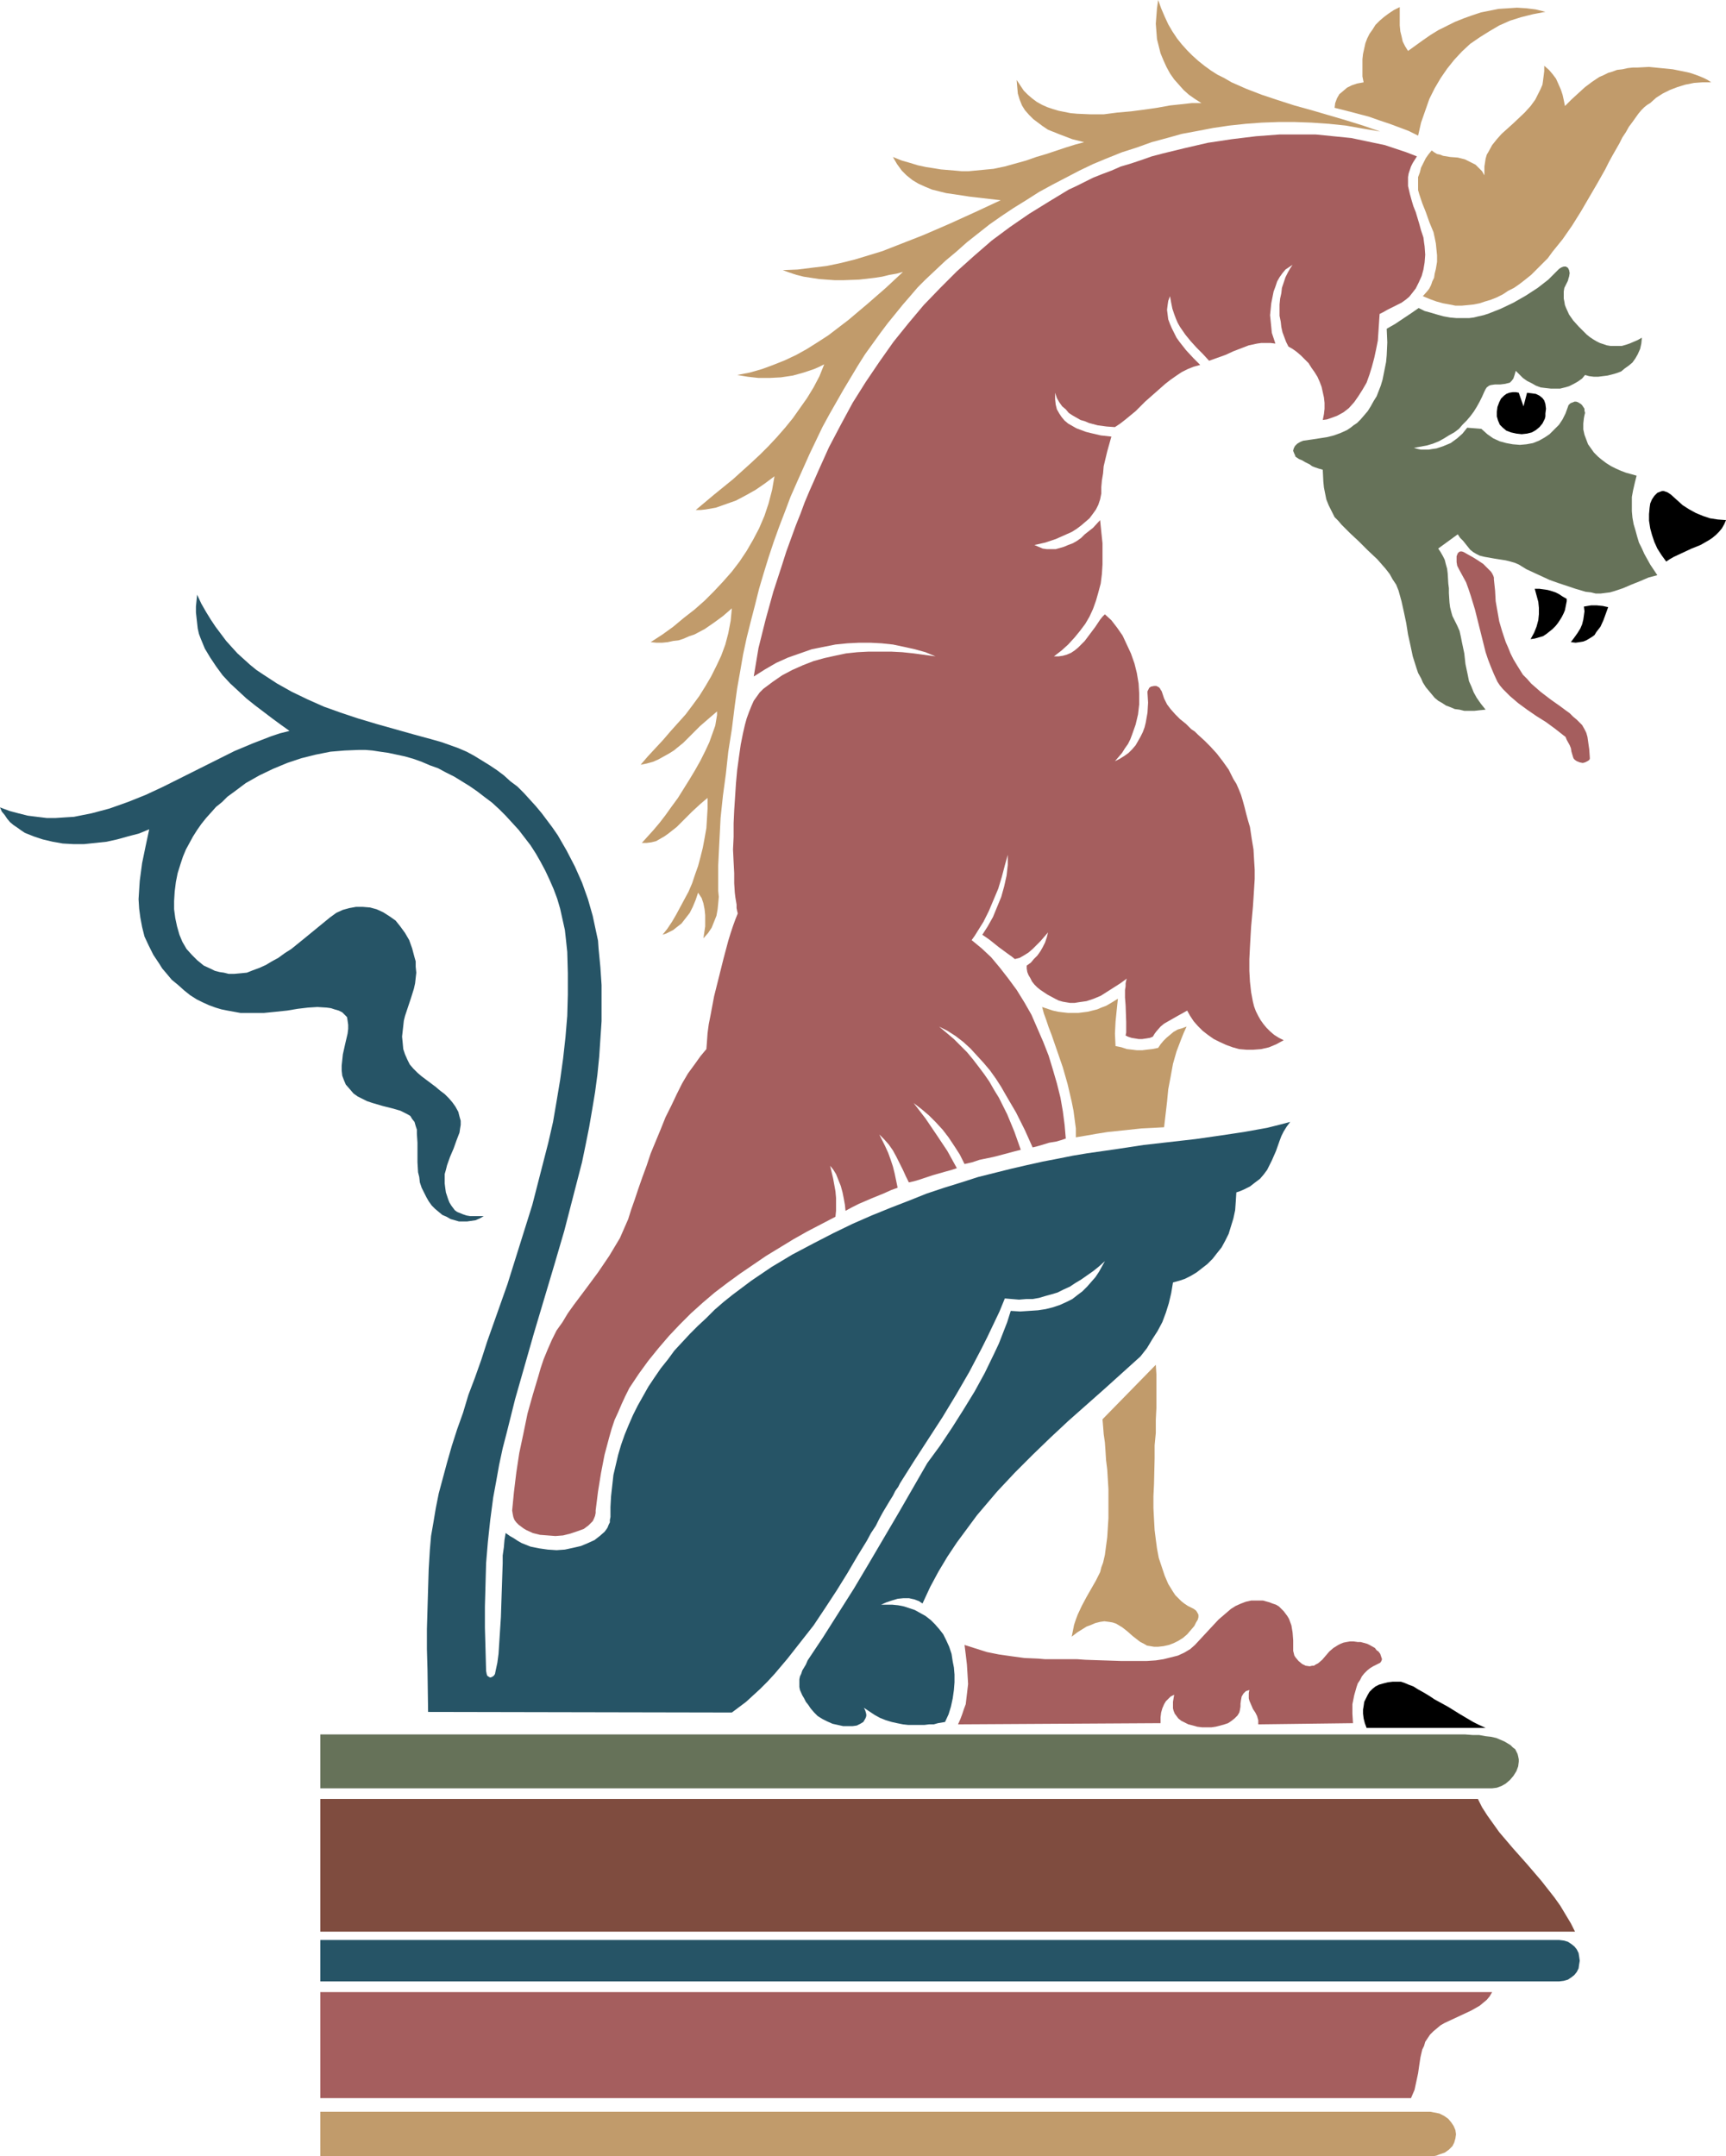 <?xml version="1.0" encoding="UTF-8" standalone="no"?>
<svg
   version="1.0"
   width="124.61mm"
   height="155.626mm"
   id="svg20"
   sodipodi:docname="Gargoyle 04.wmf"
   xmlns:inkscape="http://www.inkscape.org/namespaces/inkscape"
   xmlns:sodipodi="http://sodipodi.sourceforge.net/DTD/sodipodi-0.dtd"
   xmlns="http://www.w3.org/2000/svg"
   xmlns:svg="http://www.w3.org/2000/svg">
  <sodipodi:namedview
     id="namedview20"
     pagecolor="#ffffff"
     bordercolor="#000000"
     borderopacity="0.25"
     inkscape:showpageshadow="2"
     inkscape:pageopacity="0.0"
     inkscape:pagecheckerboard="0"
     inkscape:deskcolor="#d1d1d1"
     inkscape:document-units="mm" />
  <defs
     id="defs1">
    <pattern
       id="WMFhbasepattern"
       patternUnits="userSpaceOnUse"
       width="6"
       height="6"
       x="0"
       y="0" />
  </defs>
  <path
     style="fill:#7f4c3f;fill-opacity:1;fill-rule:evenodd;stroke:none"
     d="M 87.408,490.752 H 403.271 l 1.131,2.262 1.454,2.262 1.616,2.262 1.616,2.262 3.716,4.363 3.878,4.363 3.878,4.525 1.777,2.262 1.777,2.262 1.616,2.262 1.454,2.424 1.454,2.424 1.131,2.262 H 87.408 Z"
     id="path1" />
  <path
     style="fill:#000000;fill-opacity:1;fill-rule:evenodd;stroke:none"
     d="m 381.459,458.757 h 0.808 l 0.969,0.323 1.131,0.485 1.293,0.485 1.293,0.808 1.454,0.808 1.616,0.97 1.454,0.97 1.777,0.97 1.777,0.97 3.393,2.101 3.554,2.101 1.616,0.808 1.777,0.808 h -32.475 l -0.485,-1.293 -0.323,-1.293 -0.162,-1.293 v -1.131 l 0.162,-0.97 0.162,-1.131 0.485,-0.97 0.485,-0.97 0.485,-0.808 0.808,-0.808 0.808,-0.646 0.969,-0.485 1.131,-0.323 1.293,-0.323 1.293,-0.162 z"
     id="path2" />
  <path
     style="fill:#000000;fill-opacity:1;fill-rule:evenodd;stroke:none"
     d="m 450.125,138.484 0.162,-1.131 0.485,-1.131 0.646,-0.97 0.808,-0.808 0.808,-0.323 0.485,-0.162 h 0.485 l 0.485,0.162 0.485,0.162 0.485,0.323 0.485,0.323 1.616,1.454 1.616,1.454 1.777,1.131 1.777,0.97 1.939,0.808 1.939,0.646 2.1,0.323 2.262,0.162 -0.485,1.131 -0.646,1.131 -0.808,0.97 -0.808,0.808 -0.969,0.808 -0.969,0.646 -2.262,1.293 -2.424,0.97 -2.424,1.131 -2.424,1.131 -1.131,0.646 -0.969,0.646 -1.293,-1.778 -1.131,-1.778 -0.808,-1.778 -0.646,-1.939 -0.485,-1.778 -0.323,-2.101 v -1.778 z"
     id="path3" />
  <path
     style="fill:#000000;fill-opacity:1;fill-rule:evenodd;stroke:none"
     d="m 432.191,165.469 0.969,-0.162 0.969,-0.162 h 1.616 l 1.616,0.162 1.454,0.323 -0.646,1.778 -0.646,1.778 -0.808,1.778 -1.131,1.454 -0.485,0.808 -0.646,0.485 -0.808,0.485 -0.808,0.485 -0.808,0.323 -0.969,0.162 -1.131,0.162 -1.293,-0.162 0.969,-1.293 0.808,-1.131 0.808,-1.293 0.485,-1.131 0.323,-1.293 0.162,-1.131 0.162,-1.131 z"
     id="path4" />
  <path
     style="fill:#000000;fill-opacity:1;fill-rule:evenodd;stroke:none"
     d="m 418.781,160.622 h 1.293 l 1.131,0.162 1.131,0.162 1.131,0.323 0.969,0.323 0.969,0.485 0.969,0.646 1.131,0.646 v 0.646 l -0.162,0.808 -0.162,0.808 -0.162,0.808 -0.323,0.808 -0.485,0.97 -0.485,0.808 -0.646,0.97 -0.646,0.808 -0.808,0.808 -0.808,0.646 -0.808,0.646 -0.969,0.646 -1.131,0.323 -1.131,0.323 -1.131,0.162 0.969,-1.778 0.646,-1.616 0.485,-1.778 0.162,-1.616 v -1.778 l -0.162,-1.616 -0.485,-1.778 z"
     id="path5" />
  <path
     style="fill:#000000;fill-opacity:1;fill-rule:evenodd;stroke:none"
     d="m 415.711,110.852 0.969,-3.717 1.293,0.162 1.131,0.162 0.969,0.485 0.808,0.646 0.485,0.646 0.323,0.97 0.162,1.293 -0.162,1.293 v 0.808 l -0.162,0.646 -0.646,1.293 -0.808,0.97 -0.969,0.808 -1.131,0.646 -1.293,0.323 -1.454,0.162 -1.454,-0.162 -1.454,-0.323 -1.293,-0.485 -0.969,-0.808 -0.808,-0.808 -0.485,-1.131 -0.323,-1.131 v -1.293 l 0.162,-1.293 0.485,-1.293 0.485,-0.97 0.808,-0.808 0.646,-0.485 0.808,-0.323 0.969,-0.162 h 0.808 l 0.808,0.162 z"
     id="path6" />
  <path
     style="fill:#667259;fill-opacity:1;fill-rule:evenodd;stroke:none"
     d="m 87.408,473.139 v 14.705 H 407.148 l 1.293,-0.162 1.293,-0.485 1.131,-0.646 1.131,-0.97 0.969,-1.131 0.808,-1.293 0.485,-1.293 0.162,-1.293 v -0.646 l -0.162,-0.808 -0.162,-0.646 -0.323,-0.646 -0.323,-0.646 -0.646,-0.485 -0.646,-0.646 -0.808,-0.485 -0.808,-0.485 -1.131,-0.485 -1.131,-0.485 -1.454,-0.323 -1.454,-0.162 -1.777,-0.323 h -1.777 l -2.1,-0.162 z"
     id="path7" />
  <path
     style="fill:#667259;fill-opacity:1;fill-rule:evenodd;stroke:none"
     d="m 432.191,114.083 -0.162,1.454 v 1.616 l 0.323,1.454 0.485,1.293 0.485,1.293 0.808,1.131 0.808,1.131 1.131,1.131 0.969,0.808 1.293,0.97 1.293,0.808 1.293,0.646 1.454,0.646 1.293,0.485 2.908,0.808 -0.485,1.939 -0.485,2.101 -0.323,1.778 v 1.939 1.939 l 0.162,1.778 0.323,1.778 0.485,1.616 0.485,1.778 0.485,1.616 0.808,1.616 0.646,1.454 1.616,2.909 1.939,2.909 -2.424,0.646 -2.262,0.97 -2.424,0.97 -2.262,0.97 -2.424,0.808 -1.131,0.323 -1.293,0.162 -1.293,0.162 h -1.293 l -1.293,-0.323 -1.454,-0.162 -2.747,-0.808 -2.424,-0.808 -2.424,-0.808 -2.262,-0.808 -2.1,-0.97 -2.1,-0.97 -2.1,-0.97 -2.1,-1.293 -1.131,-0.485 -1.131,-0.323 -1.293,-0.323 -3.07,-0.485 -2.747,-0.485 -1.293,-0.323 -0.969,-0.485 -0.808,-0.485 -0.808,-0.646 -0.646,-0.808 -0.646,-0.808 -0.646,-0.808 -0.808,-0.808 -0.646,-0.97 -5.332,3.878 0.646,0.97 0.646,1.131 0.485,0.97 0.323,1.293 0.323,1.131 0.162,1.293 0.162,2.747 0.162,1.293 v 1.293 l 0.162,2.585 0.162,1.293 0.323,1.293 0.323,1.131 0.485,0.97 0.808,1.616 0.646,1.454 0.323,1.454 0.323,1.616 0.646,3.07 0.323,2.909 0.646,3.07 0.323,1.616 0.646,1.454 0.646,1.616 0.808,1.454 1.131,1.616 1.293,1.616 -1.616,0.162 -1.454,0.162 h -1.293 -1.454 l -1.293,-0.323 -1.293,-0.162 -1.131,-0.485 -1.293,-0.485 -0.969,-0.646 -1.131,-0.646 -0.969,-0.808 -0.808,-0.97 -0.808,-0.97 -0.808,-0.97 -0.808,-1.293 -0.485,-1.131 -0.808,-1.454 -0.485,-1.454 -0.969,-3.07 -0.646,-3.07 -0.646,-2.909 -0.485,-3.07 -0.646,-3.07 -0.646,-2.909 -0.808,-2.909 -0.646,-1.616 -0.969,-1.454 -0.808,-1.454 -1.131,-1.454 -2.262,-2.585 -2.585,-2.424 -2.424,-2.424 -2.424,-2.262 -2.262,-2.262 -0.969,-1.131 -0.969,-0.97 -0.808,-1.616 -0.808,-1.616 -0.646,-1.616 -0.323,-1.616 -0.323,-1.616 -0.162,-1.616 -0.162,-3.232 -1.131,-0.323 -0.969,-0.323 -0.808,-0.323 -0.646,-0.485 -1.293,-0.646 -0.808,-0.485 -0.808,-0.323 -0.485,-0.323 -0.485,-0.323 -0.162,-0.485 -0.162,-0.323 -0.323,-0.808 0.162,-0.646 0.323,-0.646 0.646,-0.646 0.808,-0.485 0.808,-0.323 1.131,-0.162 1.131,-0.162 2.1,-0.323 2.1,-0.323 1.939,-0.485 1.777,-0.646 1.777,-0.808 0.969,-0.646 0.808,-0.646 0.969,-0.646 0.969,-0.97 1.939,-2.262 0.808,-1.293 0.808,-1.454 0.808,-1.293 1.131,-2.909 0.485,-1.616 0.323,-1.616 0.646,-3.232 0.162,-1.778 0.162,-3.555 -0.162,-3.717 2.262,-1.293 4.362,-2.909 2.1,-1.454 1.616,0.808 1.777,0.485 1.616,0.485 1.777,0.485 1.777,0.323 1.777,0.162 h 1.777 1.616 l 1.293,-0.162 1.293,-0.323 1.454,-0.323 1.454,-0.485 1.616,-0.646 1.616,-0.646 3.393,-1.616 3.393,-1.939 3.231,-2.101 1.454,-1.131 1.454,-1.131 1.293,-1.293 1.131,-1.131 0.485,-0.485 0.485,-0.323 0.323,-0.162 0.485,-0.162 h 0.646 l 0.162,0.162 0.323,0.162 0.323,0.646 0.162,0.808 -0.162,0.97 -0.162,0.485 -0.162,0.646 -0.485,0.97 -0.485,0.97 -0.162,0.97 v 0.97 0.97 l 0.162,0.808 0.162,0.97 0.323,0.808 0.808,1.778 1.131,1.616 1.454,1.616 1.454,1.454 0.808,0.808 0.808,0.646 0.969,0.646 0.808,0.485 0.969,0.485 0.969,0.323 0.969,0.323 0.969,0.162 h 0.969 1.131 0.969 l 1.131,-0.323 0.969,-0.323 1.131,-0.485 1.131,-0.485 1.131,-0.646 -0.162,1.616 -0.323,1.454 -0.646,1.454 -0.646,1.131 -0.808,1.131 -0.969,0.808 -1.131,0.808 -0.969,0.808 -1.293,0.485 -1.131,0.323 -1.293,0.323 -1.293,0.162 -1.293,0.162 h -1.131 l -1.293,-0.162 -1.131,-0.323 -0.808,0.97 -1.131,0.808 -1.131,0.646 -1.293,0.646 -1.131,0.323 -1.293,0.323 h -1.293 -1.293 l -1.454,-0.162 -1.293,-0.162 -1.293,-0.485 -1.131,-0.646 -1.293,-0.646 -1.131,-0.808 -0.969,-0.97 -0.969,-0.97 -0.323,1.131 -0.323,0.97 -0.485,0.646 -0.485,0.485 -0.646,0.162 -0.646,0.162 -1.293,0.162 h -1.454 l -1.131,0.162 -0.485,0.162 -0.646,0.485 -0.323,0.485 -0.323,0.646 -0.646,1.454 -0.646,1.293 -0.808,1.454 -0.808,1.293 -0.969,1.293 -0.969,1.131 -1.131,1.131 -0.969,1.131 -1.293,0.97 -1.454,0.808 -1.293,0.808 -1.454,0.808 -1.616,0.646 -1.616,0.485 -1.777,0.323 -1.777,0.323 1.131,0.323 0.808,0.162 h 1.131 0.969 l 0.969,-0.162 1.131,-0.162 1.939,-0.646 1.939,-0.808 1.777,-1.293 1.454,-1.293 1.293,-1.616 3.878,0.323 1.616,1.454 1.616,1.131 1.777,0.808 1.777,0.485 1.777,0.323 1.939,0.162 1.777,-0.162 1.777,-0.323 1.616,-0.646 1.454,-0.808 1.454,-0.97 1.293,-1.293 1.293,-1.293 0.969,-1.454 0.808,-1.616 0.646,-1.778 0.162,-0.485 0.485,-0.485 0.323,-0.162 0.485,-0.162 0.323,-0.162 h 0.485 l 0.485,0.162 0.808,0.485 0.323,0.323 0.323,0.485 0.323,0.485 v 0.485 l 0.162,0.646 -0.162,0.646 z"
     id="path8" />
  <path
     style="fill:#265466;fill-opacity:1;fill-rule:evenodd;stroke:none"
     d="m 251.721,437.427 2.1,-4.525 2.262,-4.201 2.424,-4.04 2.585,-3.878 2.747,-3.717 2.747,-3.717 2.747,-3.232 2.747,-3.232 4.847,-5.171 4.847,-4.848 4.847,-4.686 4.847,-4.525 9.856,-8.726 9.856,-8.888 1.777,-2.262 1.454,-2.424 1.454,-2.262 1.293,-2.424 0.969,-2.585 0.808,-2.585 0.646,-2.747 0.485,-2.909 1.777,-0.485 1.454,-0.485 1.616,-0.808 1.616,-0.97 1.454,-1.131 1.454,-1.131 1.454,-1.454 1.131,-1.454 1.293,-1.616 0.969,-1.778 0.969,-1.939 0.646,-2.101 0.646,-2.101 0.485,-2.262 0.162,-2.262 0.162,-2.585 0.969,-0.323 1.131,-0.485 1.616,-0.808 1.454,-1.131 1.293,-0.97 0.969,-1.131 0.969,-1.293 0.646,-1.293 0.646,-1.293 1.131,-2.585 0.969,-2.747 0.485,-1.293 0.646,-1.293 0.808,-1.293 0.969,-1.293 -3.07,0.808 -3.231,0.808 -6.301,1.131 -6.463,0.97 -6.786,0.97 -7.109,0.808 -7.109,0.808 -7.432,1.131 -7.917,1.131 -3.878,0.646 -4.039,0.808 -4.201,0.808 -4.362,0.97 -4.201,0.97 -4.524,1.131 -4.524,1.131 -4.524,1.454 -4.685,1.454 -4.847,1.616 -4.847,1.939 -5.009,1.939 -5.17,2.101 -5.17,2.262 -5.332,2.585 -5.332,2.747 -5.816,3.07 -5.655,3.393 -5.493,3.717 -2.585,1.939 -2.585,1.939 -2.424,1.939 -2.424,2.101 -2.262,2.262 -2.262,2.101 -2.262,2.262 -2.1,2.262 -2.1,2.262 -1.777,2.424 -1.939,2.424 -1.777,2.585 -1.616,2.424 -1.454,2.585 -1.454,2.585 -1.293,2.585 -1.131,2.585 -1.131,2.747 -0.969,2.747 -0.808,2.747 -0.646,2.747 -0.646,2.747 -0.323,2.909 -0.323,2.909 -0.162,2.909 v 2.747 l -0.162,0.808 v 0.646 l -0.323,0.646 -0.323,0.808 -0.323,0.485 -0.485,0.646 -1.293,1.131 -1.454,1.131 -1.777,0.808 -1.939,0.808 -2.1,0.485 -2.262,0.485 -2.262,0.162 -2.424,-0.162 -2.262,-0.323 -2.424,-0.485 -2.424,-0.97 -1.131,-0.646 -0.969,-0.646 -1.131,-0.646 -1.131,-0.808 -0.323,1.939 -0.162,1.939 -0.323,2.262 v 2.101 l -0.162,4.848 -0.162,4.848 -0.162,5.009 -0.323,5.009 -0.323,5.009 -0.323,2.424 -0.485,2.262 -0.162,0.808 -0.323,0.485 -0.485,0.323 -0.485,0.162 -0.323,-0.162 -0.485,-0.323 -0.162,-0.485 -0.162,-0.808 -0.162,-5.979 -0.162,-5.817 v -5.817 l 0.162,-5.979 0.162,-5.817 0.485,-5.817 0.646,-5.979 0.808,-6.14 0.808,-4.363 0.808,-4.525 0.969,-4.525 1.131,-4.363 2.262,-9.049 2.585,-9.049 2.585,-9.049 2.747,-9.211 2.747,-9.211 2.747,-9.372 2.424,-9.372 2.424,-9.372 0.969,-4.686 0.969,-4.848 0.808,-4.686 0.808,-4.848 0.646,-4.848 0.485,-4.848 0.323,-4.848 0.323,-4.848 v -4.848 -5.009 l -0.323,-4.848 -0.485,-5.009 -0.162,-2.262 -0.485,-2.262 -0.969,-4.525 -1.293,-4.525 -1.616,-4.525 -1.939,-4.363 -2.262,-4.363 -2.424,-4.201 -1.454,-2.101 -1.454,-1.939 -1.454,-1.939 -1.616,-1.939 -1.616,-1.778 -1.616,-1.778 -1.777,-1.778 -1.939,-1.454 -1.777,-1.616 -1.939,-1.454 -1.939,-1.293 -2.1,-1.293 -2.1,-1.293 -2.1,-1.131 -2.262,-0.97 -2.262,-0.808 -2.262,-0.808 -2.262,-0.646 -5.332,-1.454 -5.17,-1.454 -5.17,-1.454 -4.847,-1.454 -4.847,-1.616 -4.524,-1.616 -4.362,-1.939 -4.362,-2.101 -4.039,-2.262 -3.716,-2.424 -1.939,-1.293 -1.777,-1.454 -3.393,-3.07 -1.616,-1.778 -1.454,-1.616 -1.454,-1.939 -1.454,-1.939 -1.293,-1.939 -1.293,-2.101 -1.293,-2.262 -1.131,-2.424 -0.162,1.616 -0.162,1.616 v 1.616 l 0.162,1.454 0.162,1.454 0.162,1.454 0.323,1.454 0.485,1.293 1.131,2.747 1.454,2.424 1.616,2.424 1.777,2.424 2.1,2.262 2.1,1.939 2.262,2.101 2.424,1.939 4.685,3.555 2.424,1.778 2.262,1.616 -2.585,0.646 -2.424,0.808 -5.009,1.939 -5.009,2.101 -4.847,2.424 -4.847,2.424 -4.847,2.424 -4.847,2.424 -4.847,2.262 -4.847,1.939 -5.009,1.778 -2.424,0.646 -2.424,0.646 -2.424,0.485 -2.424,0.485 -2.585,0.162 -2.424,0.162 H 12.764 L 10.179,222.834 7.594,222.511 5.009,221.865 2.585,221.218 0,220.249 l 0.485,1.131 0.808,0.97 0.646,0.97 0.808,0.97 0.969,0.808 0.969,0.646 1.131,0.808 0.969,0.646 2.424,0.97 2.424,0.808 2.747,0.646 2.747,0.485 2.908,0.162 h 2.908 l 3.07,-0.323 3.07,-0.323 2.908,-0.646 2.908,-0.808 3.07,-0.808 2.747,-1.131 -0.485,2.262 -0.485,2.262 -0.969,4.686 -0.323,2.424 -0.323,2.424 -0.162,2.424 -0.162,2.585 0.162,2.585 0.323,2.424 0.485,2.585 0.646,2.585 1.131,2.424 1.293,2.585 1.616,2.424 0.808,1.293 0.969,1.131 1.616,1.939 1.777,1.454 1.616,1.454 1.616,1.293 1.777,1.131 1.616,0.808 1.777,0.808 1.777,0.646 1.616,0.485 1.616,0.323 1.777,0.323 1.777,0.323 h 3.231 3.231 l 3.231,-0.323 3.07,-0.323 2.908,-0.485 2.747,-0.323 2.585,-0.162 2.585,0.162 1.131,0.162 0.969,0.323 1.131,0.323 0.969,0.485 0.323,0.323 0.323,0.323 0.646,0.646 0.162,0.97 0.162,1.131 v 1.131 l -0.162,1.293 -0.646,2.747 -0.646,2.909 -0.323,3.07 v 1.293 l 0.162,1.454 0.485,1.293 0.485,1.131 1.131,1.293 0.969,1.131 1.131,0.808 1.293,0.646 1.293,0.646 1.454,0.485 2.747,0.808 1.293,0.323 1.293,0.323 1.131,0.323 1.131,0.323 0.969,0.485 0.969,0.485 0.808,0.485 0.485,0.808 0.646,0.808 0.323,1.131 0.323,0.97 v 1.131 l 0.162,2.424 v 2.585 2.747 l 0.162,2.747 0.323,1.293 0.162,1.454 0.485,1.454 0.646,1.293 0.646,1.293 0.646,1.131 0.808,1.131 0.969,0.97 0.969,0.808 0.969,0.808 1.131,0.485 1.131,0.646 1.131,0.323 1.131,0.323 h 1.131 1.131 l 1.131,-0.162 1.131,-0.162 1.131,-0.485 1.131,-0.646 h -1.293 -1.293 -1.131 l -0.969,-0.162 -0.969,-0.323 -0.808,-0.323 -0.808,-0.323 -0.646,-0.485 -0.485,-0.646 -0.485,-0.646 -0.485,-0.808 -0.323,-0.808 -0.323,-0.97 -0.323,-0.97 -0.162,-1.131 -0.162,-1.293 v -1.293 -1.293 l 0.323,-1.131 0.323,-1.293 0.808,-2.262 0.969,-2.262 0.808,-2.262 0.808,-2.101 0.162,-1.131 0.162,-0.97 v -1.131 l -0.323,-1.131 -0.323,-1.293 -0.808,-1.454 -0.808,-1.131 -0.969,-1.131 -1.131,-1.131 -1.293,-0.97 -1.131,-0.97 -1.293,-0.97 -2.585,-1.939 -1.131,-0.97 -1.131,-1.131 -0.969,-1.131 -0.646,-1.293 -0.646,-1.454 -0.485,-1.454 -0.162,-1.778 -0.162,-1.616 0.162,-1.454 0.162,-1.454 0.162,-1.454 0.323,-1.293 1.616,-4.848 0.808,-2.585 0.323,-1.454 0.162,-1.454 0.162,-1.454 -0.162,-1.616 v -1.454 l -0.323,-1.131 -0.646,-2.424 -0.808,-2.262 -1.131,-1.939 -1.293,-1.778 -1.293,-1.616 -1.616,-1.131 -1.777,-1.131 -1.777,-0.808 -1.777,-0.485 -1.939,-0.162 h -1.939 l -1.777,0.323 -1.777,0.485 -1.777,0.808 -1.777,1.293 -3.554,2.909 -3.554,2.909 -3.393,2.747 -1.777,1.131 -1.777,1.293 -1.777,0.97 -1.616,0.97 -1.777,0.808 -1.777,0.646 -1.616,0.646 -1.616,0.162 -1.777,0.162 h -1.616 l -1.293,-0.323 -1.131,-0.162 -1.293,-0.323 -0.969,-0.485 -2.1,-0.97 -1.777,-1.454 -1.454,-1.454 -1.454,-1.616 -1.131,-1.939 -0.808,-1.939 -0.646,-2.262 -0.485,-2.262 -0.323,-2.424 v -2.262 l 0.162,-2.585 0.323,-2.585 0.485,-2.424 0.808,-2.585 0.646,-1.939 0.808,-1.939 0.969,-1.778 0.969,-1.778 1.131,-1.778 1.131,-1.616 1.293,-1.616 1.454,-1.616 1.293,-1.454 1.616,-1.293 1.454,-1.454 1.777,-1.293 3.231,-2.424 3.716,-2.101 3.716,-1.778 3.878,-1.616 3.878,-1.293 3.878,-0.97 4.039,-0.808 3.878,-0.323 3.878,-0.162 H 99.687 l 1.939,0.162 2.1,0.323 2.262,0.323 2.262,0.485 2.262,0.485 2.262,0.646 2.262,0.808 2.262,0.97 2.262,0.808 2.1,1.131 2.262,1.131 2.1,1.293 2.1,1.293 2.1,1.454 2.1,1.616 1.939,1.454 1.939,1.778 1.777,1.778 1.777,1.939 1.777,1.939 1.616,2.101 1.616,2.101 1.454,2.262 1.293,2.262 1.293,2.424 1.131,2.424 1.131,2.585 0.969,2.585 0.808,2.747 0.646,2.909 0.646,2.909 0.323,2.909 0.323,3.07 0.162,5.817 v 5.817 l -0.162,5.817 -0.485,5.817 -0.646,5.817 -0.808,5.817 -0.969,5.817 -0.969,5.656 -1.293,5.656 -1.454,5.656 -1.454,5.656 -1.454,5.656 -3.393,10.827 -3.393,10.827 -3.716,10.503 -1.777,5.009 -1.616,5.009 -1.777,5.009 -1.777,4.686 -1.454,4.848 -1.616,4.525 -1.454,4.525 -1.293,4.525 -1.131,4.201 -1.131,4.201 -0.808,4.04 -0.646,3.878 -0.646,3.717 -0.323,3.717 -0.323,5.332 -0.162,5.333 -0.162,5.494 -0.162,5.494 v 5.494 l 0.162,5.656 0.162,11.473 82.884,0.162 1.939,-1.454 1.939,-1.454 1.939,-1.778 1.939,-1.778 1.939,-1.939 1.939,-2.101 3.554,-4.201 3.554,-4.525 3.554,-4.525 3.231,-4.848 3.07,-4.686 2.908,-4.686 2.747,-4.686 1.293,-2.101 1.293,-2.101 1.131,-2.101 1.293,-1.939 0.969,-1.939 0.969,-1.778 0.969,-1.616 0.969,-1.616 0.808,-1.293 0.646,-1.293 0.808,-1.131 0.485,-0.97 3.878,-6.14 7.755,-11.958 3.716,-6.14 3.554,-6.14 3.393,-6.464 1.616,-3.232 1.616,-3.393 1.616,-3.393 1.454,-3.555 1.939,0.162 1.939,0.162 1.939,-0.162 h 1.777 l 1.777,-0.323 1.616,-0.485 1.777,-0.485 1.616,-0.485 1.616,-0.808 1.777,-0.808 1.454,-0.97 1.616,-0.97 1.616,-1.131 1.616,-1.131 1.616,-1.293 1.616,-1.454 -0.808,1.454 -0.808,1.454 -0.969,1.454 -1.131,1.293 -1.131,1.293 -1.293,1.293 -1.293,0.97 -1.454,1.131 -1.616,0.808 -1.777,0.808 -1.939,0.646 -1.939,0.485 -2.1,0.323 -2.424,0.162 -2.424,0.162 -2.585,-0.162 -0.969,3.07 -1.131,2.909 -1.131,2.909 -1.293,2.747 -2.585,5.332 -2.747,5.009 -3.07,5.009 -3.07,4.848 -3.231,4.848 -3.554,4.848 -7.917,13.735 -8.078,13.735 -4.039,6.787 -4.201,6.625 -4.201,6.625 -4.201,6.302 -0.485,1.131 -0.485,0.808 -0.485,0.808 -0.323,0.97 -0.323,0.646 -0.162,0.808 v 0.646 0.808 0.646 l 0.162,0.808 0.646,1.454 0.485,0.808 0.485,0.97 0.646,0.808 0.646,0.97 0.969,1.131 0.969,0.97 1.293,0.808 1.293,0.646 1.454,0.646 1.454,0.323 1.454,0.323 h 1.293 1.293 l 1.131,-0.162 0.969,-0.485 0.808,-0.485 0.485,-0.808 0.162,-0.323 0.162,-0.485 v -0.485 l -0.162,-0.646 -0.162,-0.485 -0.323,-0.646 1.454,0.97 1.454,0.97 1.454,0.808 1.616,0.646 1.616,0.485 1.454,0.323 1.616,0.323 1.454,0.162 h 1.454 1.616 1.293 l 1.293,-0.162 h 1.293 l 1.131,-0.323 0.969,-0.162 0.969,-0.162 0.969,-2.101 0.646,-2.101 0.485,-2.262 0.323,-2.262 0.162,-2.101 v -2.101 l -0.162,-1.939 -0.323,-1.616 -0.323,-2.101 -0.646,-1.939 -0.808,-1.778 -0.808,-1.616 -1.131,-1.454 -1.131,-1.293 -1.131,-1.131 -1.454,-1.131 -1.454,-0.808 -1.454,-0.808 -1.454,-0.485 -1.454,-0.485 -1.616,-0.323 -1.616,-0.162 h -1.454 -1.616 l 1.454,-0.646 1.454,-0.485 1.616,-0.485 1.616,-0.162 h 1.454 l 1.454,0.323 1.293,0.485 z"
     id="path9" />
  <path
     style="fill:#265466;fill-opacity:1;fill-rule:evenodd;stroke:none"
     d="M 87.408,529.211 H 425.405 l 1.293,0.162 1.131,0.323 0.969,0.646 0.808,0.646 0.646,0.808 0.485,0.97 0.162,0.97 0.162,1.131 -0.162,0.97 -0.162,1.131 -0.485,0.97 -0.646,0.808 -0.808,0.646 -0.969,0.646 -1.131,0.323 -1.293,0.162 H 87.408 Z"
     id="path10" />
  <path
     style="fill:#c19b6b;fill-opacity:1;fill-rule:evenodd;stroke:none"
     d="m 87.408,576.072 h 302.13 0.808 l 0.808,0.162 1.616,0.323 1.293,0.646 1.131,0.808 0.808,0.97 0.646,0.97 0.485,1.131 0.162,1.131 -0.162,1.131 -0.323,1.131 -0.485,0.97 -0.969,0.97 -1.131,0.808 -1.454,0.485 -0.808,0.323 -0.808,0.162 h -0.969 -0.969 -301.807 z"
     id="path11" />
  <path
     style="fill:#c19b6b;fill-opacity:1;fill-rule:evenodd;stroke:none"
     d="m 315.378,372.306 -14.541,14.866 0.162,1.939 0.162,2.101 0.323,2.262 0.162,2.262 0.162,2.585 0.323,2.585 0.323,5.333 v 5.333 2.585 l -0.162,2.585 -0.162,2.585 -0.323,2.424 -0.323,2.424 -0.485,2.101 -0.485,1.293 -0.323,1.293 -1.131,2.262 -1.293,2.262 -1.293,2.262 -1.293,2.424 -1.131,2.424 -0.485,1.293 -0.485,1.454 -0.323,1.616 -0.323,1.616 1.454,-1.131 1.293,-0.808 1.293,-0.808 1.293,-0.485 1.131,-0.485 1.293,-0.323 1.131,-0.162 1.293,0.162 0.969,0.162 0.969,0.323 0.808,0.485 0.808,0.485 1.454,1.131 1.454,1.293 1.454,1.131 0.646,0.485 0.969,0.485 0.808,0.485 0.969,0.162 0.969,0.162 h 1.131 l 1.454,-0.162 1.454,-0.323 1.293,-0.485 1.293,-0.646 1.293,-0.808 1.131,-0.97 0.969,-1.131 0.969,-1.131 0.485,-0.97 0.485,-0.808 0.162,-0.646 v -0.646 l -0.323,-0.646 -0.323,-0.485 -0.646,-0.485 -0.646,-0.323 -0.969,-0.485 -0.969,-0.646 -0.808,-0.646 -0.808,-0.808 -0.808,-0.808 -0.646,-0.97 -1.293,-2.101 -0.969,-2.262 -0.808,-2.424 -0.808,-2.424 -0.485,-2.585 -0.323,-2.424 -0.323,-2.585 -0.162,-2.909 -0.162,-3.07 v -3.232 l 0.162,-3.393 0.162,-6.948 v -3.555 l 0.323,-3.393 v -3.555 l 0.162,-3.232 v -3.232 -3.07 -2.909 z"
     id="path12" />
  <path
     style="fill:#c19b6b;fill-opacity:1;fill-rule:evenodd;stroke:none"
     d="m 323.78,280.037 -0.808,1.778 -0.646,1.616 -1.293,3.393 -0.969,3.393 -0.646,3.555 -0.646,3.393 -0.323,3.393 -0.808,6.948 -2.908,0.162 -3.231,0.162 -6.14,0.646 -3.07,0.323 -3.07,0.485 -2.747,0.485 -2.908,0.485 v -2.424 l -0.323,-2.424 -0.323,-2.424 -0.485,-2.424 -1.131,-4.848 -1.293,-4.525 -1.616,-4.686 -1.454,-4.201 -0.808,-2.101 -0.646,-1.939 -0.646,-1.778 -0.485,-1.778 1.454,0.485 1.454,0.485 1.454,0.323 1.293,0.162 1.454,0.162 h 1.454 1.293 l 2.585,-0.323 1.293,-0.323 1.293,-0.323 1.131,-0.485 1.293,-0.485 1.131,-0.646 2.1,-1.293 -0.323,3.07 -0.323,3.232 -0.162,3.232 0.162,3.393 1.616,0.323 1.454,0.485 1.454,0.162 1.293,0.162 h 1.454 l 1.293,-0.162 1.454,-0.162 1.616,-0.323 0.646,-0.97 0.808,-0.97 0.808,-0.808 0.969,-0.808 0.969,-0.808 1.131,-0.646 1.131,-0.323 z"
     id="path13" />
  <path
     style="fill:#c19b6b;fill-opacity:1;fill-rule:evenodd;stroke:none"
     d="m 390.668,41.044 0.646,0.485 0.808,0.485 0.808,0.162 0.808,0.323 1.939,0.323 2.1,0.162 1.939,0.485 0.969,0.485 0.969,0.485 0.969,0.485 0.808,0.808 0.969,0.97 0.646,1.131 v -1.293 -1.131 l 0.323,-2.101 0.323,-1.131 0.485,-0.808 0.969,-1.778 1.293,-1.616 1.293,-1.454 3.231,-2.909 3.07,-2.909 1.616,-1.778 1.293,-1.778 0.969,-1.939 0.485,-0.97 0.485,-1.131 0.162,-1.131 0.162,-1.293 0.162,-1.293 v -1.454 l 1.293,1.131 0.969,1.131 0.969,1.293 0.646,1.454 0.646,1.454 0.485,1.454 0.323,1.454 0.323,1.616 1.777,-1.778 1.939,-1.778 1.777,-1.616 1.939,-1.454 1.939,-1.293 1.131,-0.485 1.293,-0.646 1.131,-0.323 1.293,-0.485 1.454,-0.162 1.454,-0.323 1.454,-0.162 h 1.293 l 3.07,-0.162 3.231,0.323 3.231,0.323 3.231,0.646 1.454,0.323 1.454,0.485 1.293,0.485 1.131,0.485 0.969,0.485 0.969,0.646 h -2.424 l -2.262,0.162 -2.424,0.485 -2.1,0.646 -2.1,0.808 -1.939,0.97 -1.777,1.131 -1.616,1.454 -0.808,0.485 -0.808,0.646 -0.808,0.808 -0.808,0.97 -0.808,1.131 -0.808,1.131 -0.969,1.293 -0.808,1.454 -0.969,1.454 -0.808,1.616 -1.939,3.393 -0.969,1.778 -0.969,1.939 -2.1,3.717 -2.262,3.878 -2.262,3.878 -2.424,3.878 -2.585,3.717 -2.747,3.393 -1.293,1.778 -1.454,1.454 -1.616,1.616 -1.454,1.454 -1.616,1.293 -1.454,1.131 -1.616,1.131 -1.616,0.808 -1.454,0.97 -1.616,0.808 -1.616,0.646 -1.616,0.485 -1.454,0.485 -1.616,0.323 -1.616,0.162 -1.616,0.162 h -1.777 l -1.616,-0.323 -1.777,-0.323 -1.777,-0.485 -1.777,-0.646 -1.939,-0.808 1.293,-1.454 0.485,-0.646 0.485,-0.97 0.323,-0.97 0.485,-0.97 0.162,-1.131 0.323,-1.293 0.323,-1.939 v -1.778 l -0.162,-1.616 -0.162,-1.616 -0.323,-1.616 -0.323,-1.454 -1.131,-2.747 -0.969,-2.747 -0.969,-2.424 -0.808,-2.424 -0.323,-1.131 v -1.131 -1.293 -1.131 l 0.485,-1.293 0.323,-1.293 0.646,-1.293 0.646,-1.293 0.808,-1.131 z"
     id="path14" />
  <path
     style="fill:#c19b6b;fill-opacity:1;fill-rule:evenodd;stroke:none"
     d="m 386.952,37.004 0.808,-3.555 1.131,-3.232 1.131,-3.232 1.454,-2.909 1.616,-2.747 1.777,-2.585 1.939,-2.424 2.1,-2.262 2.262,-2.101 2.585,-1.778 2.585,-1.616 2.747,-1.616 2.908,-1.293 3.07,-0.97 3.231,-0.808 3.393,-0.646 -2.585,-0.646 -2.585,-0.323 -2.585,-0.162 -2.424,0.162 -2.585,0.162 -2.424,0.485 -2.424,0.485 -2.424,0.808 -2.262,0.808 -2.424,0.97 -2.262,1.131 -2.262,1.131 -2.1,1.293 -2.1,1.454 -4.039,2.909 -0.808,-1.293 -0.646,-1.293 -0.323,-1.454 -0.323,-1.293 -0.162,-1.616 V 5.494 3.717 1.939 l -1.616,0.808 -1.454,0.97 -1.293,0.97 -1.131,0.97 -1.131,1.131 -0.808,1.293 -0.808,1.131 -0.646,1.293 -0.485,1.293 -0.323,1.454 -0.323,1.454 -0.162,1.454 v 1.454 1.616 1.616 l 0.323,1.616 -1.777,0.323 -1.454,0.485 -1.293,0.646 -1.131,0.97 -0.969,0.808 -0.646,1.131 -0.485,1.293 -0.162,1.293 3.231,0.808 3.07,0.808 3.07,0.808 2.747,0.97 2.908,0.97 2.585,0.97 2.585,0.97 z"
     id="path15" />
  <path
     style="fill:#c19b6b;fill-opacity:1;fill-rule:evenodd;stroke:none"
     d="m 376.612,35.873 -4.685,-1.616 -4.685,-1.454 -9.371,-2.747 -4.685,-1.293 -4.524,-1.454 -4.362,-1.454 -4.201,-1.616 -4.039,-1.778 -1.939,-1.131 -1.939,-0.97 -1.777,-1.131 -1.777,-1.293 -1.616,-1.293 -1.616,-1.454 -1.454,-1.454 -1.454,-1.616 -1.293,-1.616 -1.293,-1.939 -1.131,-1.939 -0.969,-2.101 -0.969,-2.262 L 316.025,0 l -0.323,2.262 -0.162,2.101 -0.162,2.101 0.162,2.101 0.162,2.101 0.485,1.939 0.485,1.939 0.808,1.939 0.808,1.778 0.969,1.778 1.131,1.616 1.293,1.454 1.293,1.454 1.454,1.293 1.616,1.131 1.777,1.131 h -1.131 -1.454 l -1.454,0.162 -1.454,0.162 -3.07,0.323 -3.554,0.646 -3.393,0.485 -3.716,0.485 -3.716,0.323 -3.716,0.485 H 297.606 l -3.716,-0.162 -1.777,-0.162 -1.616,-0.323 -1.616,-0.323 -1.616,-0.485 -1.454,-0.485 -1.454,-0.646 -1.454,-0.808 -1.293,-0.97 -1.131,-0.97 -1.131,-1.131 -0.969,-1.454 -0.969,-1.454 0.162,1.939 0.162,1.778 0.485,1.616 0.646,1.616 0.808,1.293 1.131,1.293 1.131,1.131 1.293,0.97 1.293,0.97 1.454,0.97 1.616,0.646 1.616,0.646 3.393,1.293 3.231,0.808 -2.424,0.646 -2.585,0.808 -5.332,1.778 -2.747,0.808 -2.747,0.97 -2.908,0.808 -2.908,0.808 -3.07,0.646 -3.393,0.323 -3.393,0.323 h -1.939 l -1.777,-0.162 -3.878,-0.323 -1.939,-0.323 -2.1,-0.323 -2.262,-0.485 -2.1,-0.646 -2.262,-0.646 -2.424,-0.97 1.131,1.939 1.293,1.778 1.293,1.293 1.616,1.293 1.616,0.97 1.777,0.808 1.939,0.808 1.939,0.485 1.939,0.485 2.262,0.323 4.201,0.646 4.201,0.485 4.201,0.485 -6.947,3.232 -7.109,3.232 -7.109,3.07 -3.716,1.454 -3.716,1.454 -3.716,1.454 -3.716,1.131 -3.716,1.131 -3.878,0.97 -3.878,0.808 -4.039,0.485 -3.878,0.485 -4.039,0.162 1.777,0.646 1.939,0.646 1.939,0.485 2.1,0.323 2.1,0.323 2.1,0.162 2.262,0.162 h 2.262 l 4.362,-0.162 4.201,-0.485 2.1,-0.323 1.939,-0.485 1.939,-0.323 1.777,-0.485 -4.685,4.363 -5.009,4.363 -5.17,4.363 -2.747,2.101 -2.747,2.101 -2.747,1.778 -3.07,1.939 -2.908,1.616 -3.07,1.454 -3.231,1.293 -3.07,1.131 -3.393,0.97 -3.393,0.646 2.908,0.485 2.908,0.323 h 3.07 l 3.07,-0.162 3.231,-0.485 2.908,-0.808 2.908,-0.97 1.454,-0.646 1.293,-0.646 -1.293,3.232 -1.616,3.07 -1.777,2.909 -1.939,2.747 -1.939,2.747 -2.1,2.585 -2.262,2.585 -2.262,2.424 -2.262,2.262 -2.424,2.262 -5.009,4.525 -5.17,4.201 -5.009,4.201 h 1.293 l 1.454,-0.162 2.747,-0.485 2.747,-0.97 2.747,-0.97 2.747,-1.454 2.585,-1.454 2.585,-1.778 2.585,-1.939 -0.646,3.717 -0.969,3.717 -1.131,3.393 -1.454,3.393 -1.616,3.07 -1.777,3.07 -1.939,2.909 -2.1,2.747 -2.424,2.747 -2.424,2.585 -2.585,2.585 -2.747,2.424 -2.908,2.262 -2.908,2.424 -2.908,2.101 -3.231,2.101 1.616,0.162 h 1.454 l 1.616,-0.162 1.454,-0.323 1.454,-0.162 1.454,-0.485 1.454,-0.646 1.454,-0.485 2.747,-1.454 2.585,-1.778 2.424,-1.778 2.424,-2.101 -0.323,3.393 -0.646,3.393 -0.808,3.07 -1.131,3.07 -1.293,2.747 -1.454,2.909 -1.616,2.747 -1.616,2.585 -1.777,2.424 -1.939,2.585 -4.201,4.686 -1.939,2.262 -4.201,4.525 -1.939,2.262 1.616,-0.323 1.777,-0.485 1.454,-0.646 1.454,-0.808 1.454,-0.808 1.293,-0.808 2.585,-2.101 2.262,-2.262 2.262,-2.262 2.424,-2.101 2.262,-1.939 v 0.97 l -0.162,0.97 -0.323,1.939 -0.808,2.262 -0.808,2.262 -1.131,2.424 -1.293,2.585 -1.454,2.585 -1.454,2.424 -3.231,5.171 -1.777,2.424 -1.616,2.262 -1.616,2.101 -1.777,2.101 -1.616,1.778 -1.454,1.616 h 1.293 l 1.293,-0.162 1.293,-0.323 1.131,-0.646 1.131,-0.646 1.131,-0.808 2.262,-1.778 2.1,-2.101 2.1,-2.101 2.1,-1.939 1.131,-0.97 0.969,-0.808 v 2.909 l -0.162,2.747 -0.162,2.585 -0.485,2.747 -0.485,2.585 -0.646,2.585 -0.646,2.424 -0.808,2.262 -0.808,2.424 -0.969,2.262 -1.131,2.101 -1.131,2.101 -1.131,2.101 -1.131,1.939 -1.293,1.939 -1.293,1.616 0.969,-0.323 0.969,-0.485 0.969,-0.485 0.808,-0.646 1.454,-1.131 1.131,-1.454 1.131,-1.454 0.808,-1.616 0.808,-1.939 0.646,-1.939 0.969,1.454 0.485,1.454 0.323,1.616 0.162,1.616 v 1.454 1.616 l -0.485,3.232 1.293,-1.454 0.969,-1.454 0.646,-1.616 0.646,-1.616 0.323,-1.778 0.162,-1.616 0.162,-1.778 -0.162,-1.616 v -3.555 -3.393 l 0.162,-3.393 0.162,-3.232 0.323,-6.302 0.646,-6.14 0.808,-5.979 0.646,-5.979 0.969,-6.14 0.808,-6.464 0.646,-4.686 0.808,-4.525 0.808,-4.686 0.969,-4.525 1.131,-4.525 1.131,-4.363 1.131,-4.525 1.293,-4.363 1.293,-4.201 1.454,-4.363 1.454,-4.04 1.616,-4.201 1.454,-3.878 1.777,-4.04 3.393,-7.595 1.777,-3.717 1.777,-3.717 1.939,-3.555 1.939,-3.393 1.939,-3.393 1.939,-3.232 1.939,-3.232 1.939,-3.07 2.1,-2.909 2.1,-2.909 1.939,-2.585 2.1,-2.585 2.1,-2.585 2.1,-2.424 1.939,-2.262 2.1,-2.101 2.747,-2.585 2.747,-2.585 2.908,-2.424 2.908,-2.585 3.07,-2.424 3.07,-2.424 3.231,-2.262 3.393,-2.262 3.393,-2.101 3.554,-2.262 3.554,-1.939 3.716,-1.939 3.716,-1.939 3.716,-1.778 3.878,-1.616 4.039,-1.616 4.039,-1.293 4.039,-1.454 4.201,-1.131 4.039,-1.131 4.362,-0.808 4.201,-0.808 4.362,-0.646 4.524,-0.485 4.362,-0.323 4.524,-0.162 h 4.524 l 4.524,0.162 4.685,0.323 4.685,0.485 4.524,0.808 z"
     id="path16" />
  <path
     style="fill:#a55e5e;fill-opacity:1;fill-rule:evenodd;stroke:none"
     d="M 87.408,543.431 H 407.148 l -0.646,1.131 -0.808,0.97 -0.969,0.808 -0.969,0.808 -1.131,0.646 -1.131,0.646 -2.424,1.131 -2.424,1.131 -2.424,1.131 -1.131,0.646 -0.969,0.808 -0.969,0.808 -0.969,0.97 -0.646,0.97 -0.646,0.97 -0.323,1.131 -0.485,0.97 -0.485,2.101 -0.323,2.101 -0.323,2.262 -0.485,2.262 -0.485,2.262 -0.485,1.131 -0.485,1.131 H 87.408 Z"
     id="path17" />
  <path
     style="fill:#a55e5e;fill-opacity:1;fill-rule:evenodd;stroke:none"
     d="m 316.671,470.069 -55.256,0.323 0.646,-1.454 0.485,-1.293 0.485,-1.454 0.485,-1.293 0.323,-2.747 0.323,-2.747 -0.162,-2.747 -0.162,-2.585 -0.323,-2.747 -0.323,-2.585 3.07,0.97 3.07,0.97 3.231,0.646 3.393,0.485 3.554,0.485 3.716,0.162 1.939,0.162 h 6.463 2.262 l 2.262,0.162 4.847,0.162 4.847,0.162 h 4.847 2.262 l 2.424,-0.162 2.1,-0.323 1.939,-0.485 1.939,-0.485 1.777,-0.808 1.616,-0.97 1.293,-1.131 2.1,-2.262 2.1,-2.262 2.262,-2.424 1.131,-0.97 1.131,-0.97 1.131,-0.97 1.293,-0.808 1.454,-0.646 1.293,-0.485 1.454,-0.323 h 1.616 1.616 l 1.777,0.485 0.808,0.323 0.969,0.323 0.808,0.485 0.646,0.646 0.646,0.646 0.485,0.646 0.485,0.646 0.485,0.808 0.646,1.778 0.323,1.939 0.162,2.101 v 2.262 0.646 l 0.323,1.293 0.323,0.485 0.808,0.97 0.969,0.808 0.969,0.485 1.131,0.162 0.646,-0.162 h 0.485 l 0.485,-0.323 0.646,-0.323 1.131,-0.97 0.969,-1.131 0.969,-1.131 1.131,-0.97 1.293,-0.808 0.646,-0.323 0.808,-0.323 0.808,-0.162 0.969,-0.162 h 0.969 l 1.131,0.162 h 0.808 l 1.777,0.485 0.646,0.323 1.454,0.808 0.485,0.646 0.485,0.323 0.485,0.646 0.162,0.485 0.162,0.485 0.162,0.485 -0.162,0.485 -0.323,0.485 -0.323,0.162 -0.646,0.323 -0.969,0.485 -0.808,0.485 -0.808,0.646 -0.808,0.808 -0.646,0.808 -0.485,0.97 -0.646,0.97 -0.323,0.97 -0.323,1.131 -0.323,1.131 -0.485,2.424 v 2.585 l 0.162,2.585 -25.851,0.323 v -0.485 -0.646 l -0.323,-1.131 -0.485,-0.97 -0.323,-0.485 -0.323,-0.485 -0.485,-1.131 -0.485,-1.131 -0.162,-0.646 v -0.808 -0.646 l 0.162,-0.808 -0.485,0.162 -0.485,0.162 -0.323,0.323 -0.323,0.323 -0.485,0.808 -0.162,0.808 -0.162,1.131 v 0.808 l -0.162,0.97 -0.162,0.646 -0.485,0.808 -0.808,0.808 -0.808,0.646 -0.969,0.646 -0.969,0.323 -1.131,0.323 -1.293,0.323 -1.131,0.162 h -1.293 -1.293 l -1.293,-0.162 -1.131,-0.323 -1.293,-0.323 -0.969,-0.485 -0.969,-0.485 -0.808,-0.646 -0.485,-0.646 -0.485,-0.646 -0.323,-0.808 -0.162,-0.646 v -0.97 -0.808 l 0.162,-0.97 0.162,-0.97 -0.969,0.485 -0.646,0.646 -0.646,0.646 -0.485,0.808 -0.485,1.131 -0.323,1.131 -0.162,1.293 z"
     id="path18" />
  <path
     style="fill:#a55e5e;fill-opacity:1;fill-rule:evenodd;stroke:none"
     d="m 399.393,150.603 1.131,0.646 1.454,0.808 1.293,0.808 1.454,0.97 1.131,1.131 0.969,0.97 0.323,0.485 0.323,0.646 0.162,0.485 v 0.485 l 0.323,3.07 0.162,2.909 0.485,2.747 0.485,2.747 0.808,2.747 0.969,2.909 0.646,1.454 0.646,1.616 0.808,1.616 0.969,1.616 0.808,1.293 0.808,1.293 1.131,1.131 1.131,1.293 2.585,2.262 2.747,2.101 2.747,1.939 1.293,0.97 1.131,0.808 0.969,0.97 0.969,0.808 0.808,0.808 0.646,0.646 0.646,1.131 0.485,0.97 0.323,1.131 0.162,1.131 0.323,2.262 0.162,2.262 v 0.323 l -0.162,0.323 -0.485,0.323 -0.646,0.323 -0.646,0.162 -0.808,-0.162 -0.808,-0.323 -0.485,-0.323 -0.323,-0.323 -0.162,-0.323 -0.485,-1.616 -0.162,-0.97 -0.323,-0.808 -0.808,-1.454 -0.323,-0.808 -0.646,-0.485 -2.262,-1.778 -2.424,-1.778 -2.585,-1.616 -2.585,-1.778 -2.424,-1.778 -2.262,-1.939 -0.969,-0.97 -0.969,-0.97 -0.808,-0.97 -0.646,-0.97 -0.969,-2.101 -0.808,-1.939 -0.808,-2.101 -0.646,-1.939 -0.969,-3.878 -0.969,-3.878 -0.969,-3.878 -1.131,-3.717 -0.646,-1.939 -0.646,-1.778 -0.969,-1.778 -0.969,-1.778 -0.485,-0.97 -0.162,-0.97 v -0.808 -0.808 l 0.323,-0.808 0.323,-0.323 0.323,-0.162 h 0.162 0.323 z"
     id="path19" />
  <path
     style="fill:#a55e5e;fill-opacity:1;fill-rule:evenodd;stroke:none"
     d="m 386.629,42.66 -1.131,1.778 -0.485,0.97 -0.323,0.97 -0.323,0.97 -0.162,0.97 v 1.131 1.293 l 0.485,2.101 0.485,1.778 0.485,1.616 0.646,1.616 0.969,3.232 0.485,1.778 0.646,1.939 0.162,1.293 0.162,1.131 0.162,2.262 -0.162,2.101 -0.323,1.939 -0.485,1.778 -0.808,1.778 -0.808,1.616 -1.131,1.454 -0.646,0.808 -0.969,0.808 -1.131,0.808 -1.293,0.646 -2.585,1.293 -1.131,0.646 -0.969,0.485 -0.162,2.424 -0.162,2.424 -0.162,2.424 -0.485,2.424 -0.485,2.262 -0.646,2.424 -0.646,2.101 -0.808,2.262 -1.131,1.939 -1.131,1.778 -1.131,1.616 -1.454,1.616 -1.454,1.131 -1.777,0.97 -1.777,0.646 -0.969,0.323 -1.131,0.162 0.323,-1.616 0.162,-1.454 v -1.616 l -0.162,-1.454 -0.323,-1.454 -0.323,-1.454 -0.485,-1.293 -0.646,-1.454 -0.808,-1.293 -0.808,-1.131 -0.808,-1.293 -2.1,-2.101 -1.131,-0.97 -1.131,-0.808 -1.131,-0.646 -0.646,-1.293 -0.485,-1.293 -0.485,-1.293 -0.323,-1.454 -0.162,-1.454 -0.323,-1.616 v -1.616 -1.454 l 0.162,-1.616 0.323,-1.454 0.162,-1.454 0.485,-1.454 0.485,-1.454 0.646,-1.293 0.646,-1.131 0.646,-0.97 -0.969,0.646 -0.969,0.646 -0.808,0.97 -0.808,1.131 -0.646,1.131 -0.485,1.454 -0.485,1.293 -0.323,1.616 -0.323,1.616 -0.162,1.616 -0.162,1.616 0.162,1.616 0.162,1.616 0.162,1.616 0.485,1.454 0.485,1.454 -1.293,-0.162 h -1.293 -1.293 l -1.131,0.162 -2.262,0.485 -2.1,0.808 -2.1,0.808 -2.1,0.97 -2.262,0.808 -2.262,0.808 -1.777,-1.939 -1.616,-1.616 -1.616,-1.778 -1.454,-1.778 -1.454,-2.101 -0.646,-1.131 -0.485,-1.131 -0.485,-1.293 -0.485,-1.454 -0.323,-1.616 -0.323,-1.778 -0.485,1.293 -0.162,1.131 -0.162,1.293 0.162,1.293 0.162,1.293 0.485,1.293 0.485,1.131 0.646,1.293 0.646,1.293 0.808,1.131 1.777,2.262 1.939,2.101 1.939,1.939 -1.777,0.485 -1.616,0.646 -1.616,0.808 -1.454,0.97 -1.616,1.131 -1.454,1.131 -2.747,2.424 -2.747,2.424 -2.585,2.585 -2.747,2.262 -1.454,1.131 -1.454,0.97 -2.262,-0.162 -2.424,-0.323 -2.424,-0.646 -1.131,-0.485 -1.131,-0.323 -1.131,-0.646 -1.131,-0.646 -0.969,-0.646 -0.808,-0.97 -0.969,-0.808 -0.808,-1.131 -0.646,-1.131 -0.485,-1.454 v 1.778 l 0.162,1.454 0.323,1.293 0.646,1.131 0.646,0.97 0.808,0.97 0.969,0.808 1.131,0.646 1.131,0.646 1.293,0.485 1.293,0.485 1.293,0.323 2.747,0.646 2.908,0.323 -1.131,4.04 -0.969,4.04 -0.162,1.939 -0.323,1.939 -0.162,1.778 v 1.778 l -0.323,1.616 -0.485,1.454 -0.646,1.293 -0.808,1.131 -0.969,1.293 -1.131,0.97 -1.131,0.97 -1.293,0.97 -1.293,0.808 -1.454,0.646 -2.908,1.293 -2.908,0.97 -2.908,0.646 1.131,0.485 1.131,0.485 1.131,0.162 h 1.131 1.293 l 1.131,-0.323 1.131,-0.323 1.131,-0.485 1.293,-0.485 1.131,-0.646 1.131,-0.808 0.969,-0.97 2.262,-1.778 1.939,-2.101 0.323,3.232 0.323,3.07 v 3.07 2.747 l -0.162,2.585 -0.323,2.585 -0.646,2.424 -0.646,2.262 -0.808,2.262 -0.969,2.101 -1.131,1.939 -1.454,1.939 -1.454,1.778 -1.777,1.939 -1.777,1.616 -2.1,1.616 h 1.293 l 1.131,-0.162 1.131,-0.323 1.131,-0.485 0.969,-0.646 0.969,-0.808 0.808,-0.808 0.969,-0.97 1.454,-1.939 1.454,-1.939 1.293,-1.939 0.646,-0.808 0.646,-0.646 1.777,1.616 1.616,2.101 1.454,2.101 1.131,2.424 1.131,2.424 0.969,2.747 0.646,2.585 0.485,2.909 0.162,2.747 v 2.909 l -0.323,2.747 -0.646,2.747 -0.969,2.747 -0.485,1.293 -0.646,1.293 -0.808,1.131 -0.808,1.293 -0.969,1.131 -0.969,1.131 1.293,-0.646 1.293,-0.808 1.131,-0.808 0.969,-0.97 0.969,-1.131 0.646,-1.131 0.646,-1.131 0.646,-1.293 0.485,-1.293 0.323,-1.293 0.485,-2.747 0.162,-2.747 -0.162,-2.585 v -0.485 l 0.162,-0.323 0.323,-0.646 0.485,-0.323 0.808,-0.162 h 0.646 l 0.646,0.323 0.323,0.323 0.162,0.323 0.323,0.485 0.162,0.485 0.485,1.454 0.808,1.616 0.969,1.293 1.293,1.454 1.293,1.293 1.616,1.293 1.454,1.454 0.969,0.646 0.808,0.808 1.777,1.616 1.616,1.616 1.777,1.939 1.616,2.101 1.616,2.262 1.293,2.585 0.808,1.293 0.646,1.454 0.646,1.616 0.485,1.616 0.485,1.778 0.485,1.939 0.485,1.778 0.485,1.616 0.485,3.232 0.485,2.909 0.162,2.909 0.162,2.585 v 2.585 l -0.162,2.585 -0.162,2.585 -0.162,2.424 -0.485,5.333 -0.162,2.747 -0.162,2.909 -0.162,3.232 v 3.232 l 0.162,2.909 0.323,2.909 0.485,2.585 0.323,1.293 0.485,1.293 0.646,1.293 0.646,1.131 0.808,1.131 0.808,0.97 0.969,0.97 1.131,0.97 1.293,0.808 1.293,0.646 -2.1,1.131 -1.939,0.808 -2.1,0.485 -2.1,0.162 h -1.939 l -1.939,-0.162 -1.777,-0.485 -1.777,-0.646 -1.777,-0.808 -1.616,-0.808 -1.616,-1.131 -1.454,-1.131 -1.293,-1.293 -1.131,-1.293 -0.969,-1.454 -0.808,-1.454 -1.454,0.808 -1.454,0.808 -1.131,0.646 -1.131,0.646 -1.131,0.646 -0.969,0.808 -1.131,1.293 -0.485,0.646 -0.485,0.808 -0.808,0.323 -0.969,0.162 -1.131,0.162 h -0.969 l -0.969,-0.162 -0.969,-0.162 -0.969,-0.323 -0.646,-0.323 0.162,-0.808 v -2.909 l -0.162,-4.525 -0.162,-2.101 v -2.101 l 0.162,-0.97 v -0.808 l 0.162,-0.808 0.162,-0.485 -1.777,1.293 -1.777,1.131 -1.777,1.131 -1.777,1.131 -1.939,0.808 -1.939,0.646 -2.262,0.323 -0.969,0.162 h -1.293 l -0.969,-0.162 -0.969,-0.162 -1.131,-0.323 -0.969,-0.485 -2.1,-1.131 -1.939,-1.293 -0.808,-0.646 -0.808,-0.808 -0.646,-0.808 -0.485,-0.97 -0.485,-0.808 -0.323,-0.808 -0.162,-0.97 v -0.808 l 1.131,-0.808 0.808,-0.97 0.969,-0.97 0.808,-1.131 0.646,-1.131 0.646,-1.293 0.485,-1.454 0.323,-1.293 -2.1,2.424 -1.131,1.131 -0.969,0.97 -1.131,0.97 -1.293,0.808 -1.131,0.646 -1.293,0.323 -0.808,-0.646 -1.131,-0.808 -2.424,-1.778 -2.424,-1.939 -1.131,-0.808 -0.969,-0.646 1.454,-2.262 1.454,-2.585 1.131,-2.747 1.131,-2.747 0.808,-2.909 0.646,-2.909 0.323,-2.909 v -2.747 l -0.808,2.909 -0.808,3.07 -0.969,3.232 -1.293,3.07 -1.293,3.07 -1.454,2.909 -1.616,2.585 -0.808,1.293 -0.808,1.131 2.747,2.262 2.585,2.424 2.424,2.909 2.262,2.909 2.262,3.07 2.1,3.393 1.939,3.393 1.616,3.717 1.616,3.717 1.454,3.717 1.131,3.717 1.131,3.878 0.969,3.878 0.646,3.717 0.485,3.717 0.323,3.717 -1.454,0.485 -1.131,0.323 -1.939,0.323 -2.1,0.646 -1.131,0.323 -1.293,0.323 -2.1,-4.686 -2.424,-4.848 -2.747,-4.686 -1.293,-2.262 -1.454,-2.262 -1.616,-2.262 -1.777,-2.101 -1.777,-1.939 -1.777,-1.939 -1.939,-1.778 -2.1,-1.616 -2.262,-1.454 -2.262,-1.131 1.939,1.616 2.1,1.778 1.777,1.778 1.777,1.778 1.616,1.939 1.616,2.101 1.454,1.939 1.454,2.101 1.293,2.262 1.293,2.101 1.131,2.262 1.131,2.262 1.939,4.686 1.777,5.009 -1.939,0.485 -1.777,0.485 -3.716,0.97 -3.878,0.808 -1.939,0.646 -2.1,0.485 -1.293,-2.585 -1.454,-2.262 -1.616,-2.424 -1.616,-2.101 -1.939,-2.101 -1.777,-1.778 -2.1,-1.778 -2.1,-1.616 3.231,4.201 3.07,4.525 2.908,4.363 2.585,4.686 -1.454,0.485 -1.777,0.485 -3.393,0.97 -3.393,1.131 -1.616,0.485 -1.454,0.323 -0.808,-1.616 -0.808,-1.778 -1.777,-3.555 -0.969,-1.778 -1.131,-1.616 -1.293,-1.454 -1.293,-1.293 0.808,1.616 0.808,1.616 0.808,1.778 0.646,1.778 0.646,1.939 0.485,1.939 0.808,3.878 -1.777,0.646 -1.777,0.808 -3.554,1.454 -3.393,1.454 -1.939,0.97 -1.777,0.97 -0.162,-1.616 -0.323,-1.778 -0.323,-1.616 -0.485,-1.778 -0.646,-1.616 -0.646,-1.616 -0.808,-1.293 -0.808,-0.97 0.808,3.393 0.646,3.555 0.162,1.778 v 1.778 1.778 l -0.162,1.616 -7.755,4.04 -3.716,2.101 -3.716,2.262 -3.716,2.262 -3.554,2.424 -3.554,2.424 -3.554,2.585 -3.393,2.585 -3.231,2.747 -3.231,2.909 -3.07,3.07 -2.908,3.07 -2.908,3.393 -2.747,3.393 -2.585,3.555 -1.293,1.939 -1.293,1.939 -1.131,2.262 -0.969,2.101 -0.969,2.262 -0.969,2.101 -0.808,2.424 -0.646,2.262 -1.293,4.848 -0.969,5.009 -0.808,5.009 -0.646,5.171 v 0.646 l -0.162,0.808 -0.323,0.808 -0.323,0.646 -0.485,0.485 -0.646,0.646 -1.293,0.97 -1.777,0.646 -1.939,0.646 -1.939,0.485 -2.1,0.162 -2.1,-0.162 -2.1,-0.162 -1.939,-0.485 -1.777,-0.808 -0.808,-0.485 -0.646,-0.485 -0.646,-0.485 -0.646,-0.646 -0.485,-0.646 -0.323,-0.808 -0.162,-0.808 -0.162,-0.97 0.485,-5.009 0.646,-5.333 0.808,-5.333 1.131,-5.332 1.131,-5.494 1.454,-5.171 1.454,-4.848 0.646,-2.262 0.808,-2.424 1.131,-2.747 1.131,-2.585 1.293,-2.585 1.616,-2.262 1.454,-2.424 1.616,-2.262 3.393,-4.525 3.231,-4.363 3.07,-4.525 1.454,-2.424 1.454,-2.424 1.131,-2.585 1.131,-2.585 0.808,-2.585 0.969,-2.747 0.969,-2.909 1.131,-3.232 1.131,-3.07 1.131,-3.393 2.747,-6.625 1.293,-3.232 1.616,-3.232 1.454,-3.07 1.454,-2.909 1.616,-2.747 1.777,-2.424 1.616,-2.262 1.616,-1.939 0.162,-2.101 0.162,-2.262 0.323,-2.424 0.485,-2.424 0.969,-5.171 1.293,-5.171 1.293,-5.171 0.646,-2.424 0.646,-2.424 0.646,-2.101 0.646,-1.939 0.646,-1.778 0.646,-1.616 -0.162,-0.646 -0.162,-0.808 v -0.97 l -0.162,-0.97 -0.162,-0.97 -0.162,-1.293 -0.162,-2.585 v -2.747 l -0.162,-3.07 -0.162,-3.393 0.162,-3.393 v -3.717 l 0.162,-3.555 0.485,-7.433 0.323,-3.555 0.485,-3.555 0.485,-3.393 0.646,-3.232 0.485,-2.101 0.485,-1.778 0.646,-1.778 0.646,-1.616 0.646,-1.454 0.808,-1.131 0.808,-1.131 0.969,-0.97 2.585,-1.939 2.585,-1.778 2.747,-1.454 2.908,-1.293 2.908,-1.131 2.908,-0.808 2.908,-0.646 3.07,-0.646 3.07,-0.323 3.07,-0.162 h 3.07 3.07 l 3.07,0.162 3.07,0.323 5.978,0.808 -2.747,-1.131 -2.908,-0.808 -2.908,-0.646 -3.07,-0.646 -3.07,-0.323 -3.07,-0.162 h -3.07 l -3.231,0.162 -3.231,0.323 -3.231,0.646 -3.231,0.646 -3.231,1.131 -3.231,1.131 -3.231,1.454 -3.07,1.778 -3.07,1.939 0.646,-3.878 0.646,-3.878 0.969,-3.878 0.969,-3.878 2.1,-7.595 2.424,-7.433 1.131,-3.555 1.293,-3.555 1.293,-3.555 1.293,-3.232 1.131,-3.07 1.293,-3.07 1.293,-2.909 1.131,-2.585 2.908,-6.464 3.231,-6.14 3.231,-5.979 3.554,-5.656 3.716,-5.494 3.878,-5.494 4.039,-5.009 4.201,-5.009 4.524,-4.686 4.524,-4.525 4.685,-4.201 4.847,-4.201 5.009,-3.717 5.17,-3.555 5.493,-3.393 5.332,-3.232 2.1,-0.97 2.262,-1.131 2.262,-1.131 2.424,-0.97 2.585,-0.97 2.585,-1.131 2.747,-0.808 2.908,-0.97 2.747,-0.97 3.07,-0.808 5.978,-1.454 6.301,-1.454 6.463,-0.97 6.624,-0.808 6.463,-0.485 h 3.393 3.231 3.231 l 3.231,0.323 3.231,0.323 3.231,0.323 3.07,0.646 3.07,0.646 3.07,0.646 2.908,0.97 2.908,0.97 z"
     id="path20" />
</svg>
